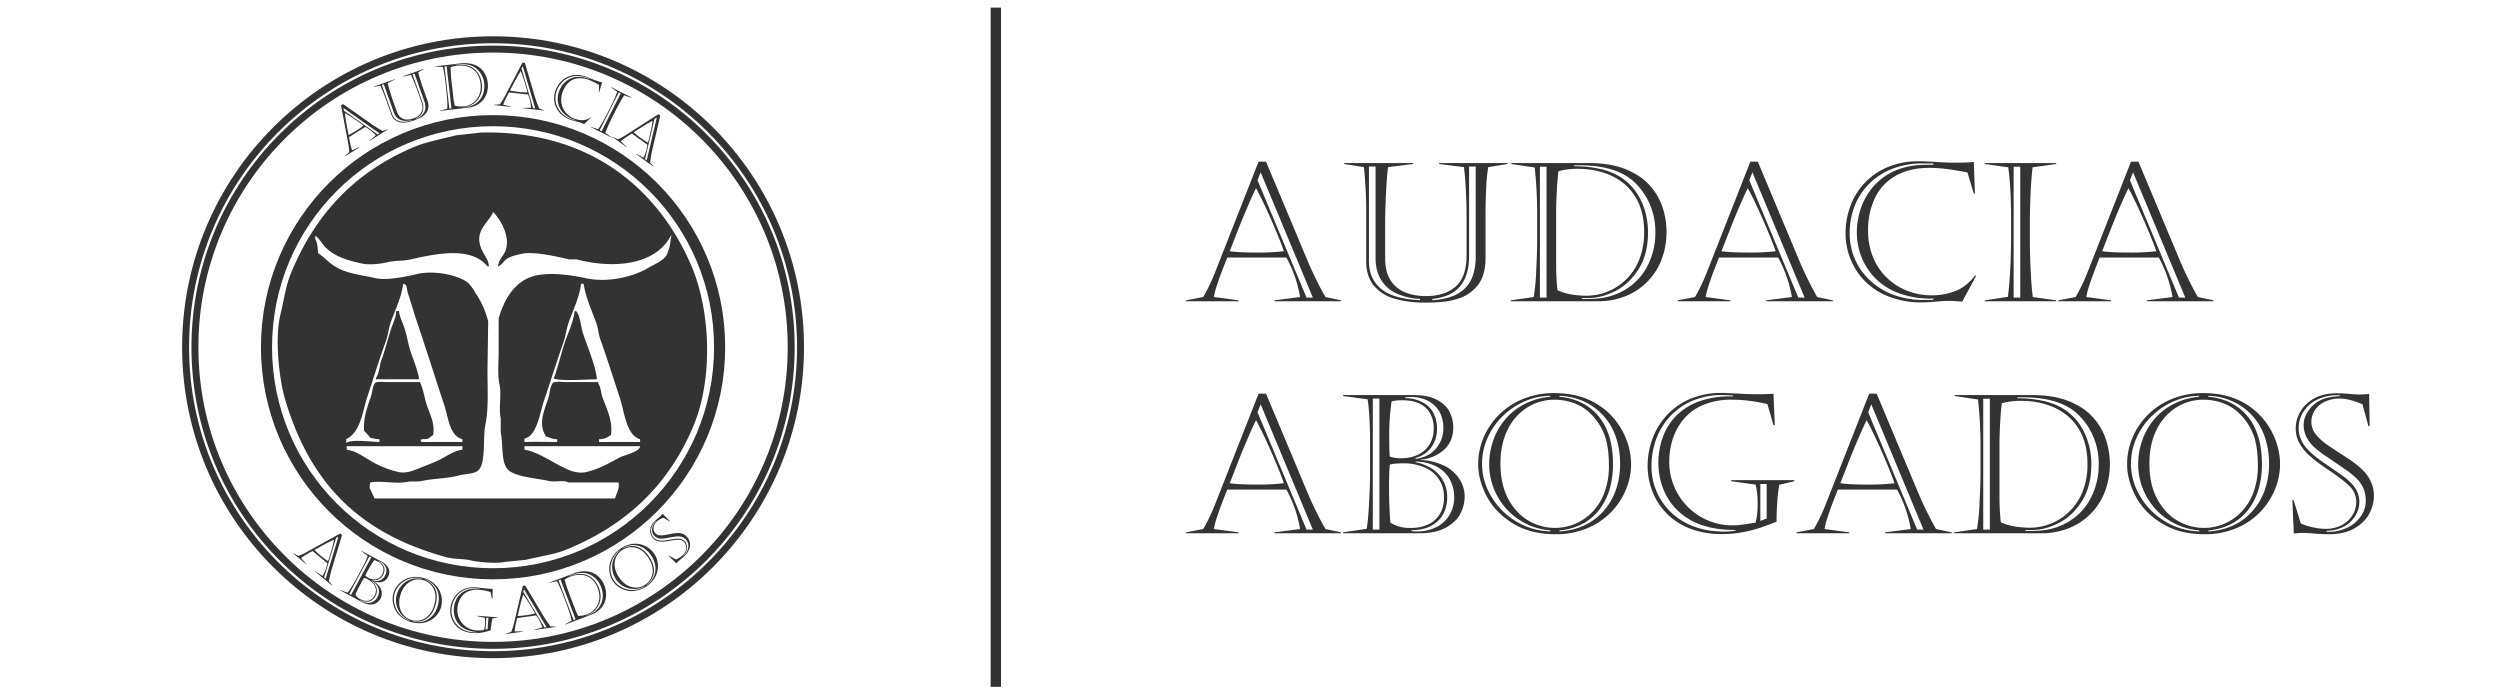 <svg xmlns="http://www.w3.org/2000/svg" width="594" height="165" viewBox="0 0 1800 500">
  <defs>
    <style>
      .cls-1, .cls-2 {
        fill: none;
        stroke: #333;
      }

      .cls-1 {
        stroke-width: 8px;
      }

      .cls-2 {
        stroke-width: 5px;
      }

      .cls-3 {
        fill: #333;
        fill-rule: evenodd;
      }
    </style>
  </defs>
  <circle id="Elipse_1" data-name="Elipse 1" class="cls-1" cx="355" cy="250" r="163.125"/>
  <circle id="Elipse_3" data-name="Elipse 3" class="cls-2" cx="355" cy="250" r="214.656"/>
  <circle id="Elipse_3_exterior" data-name="Elipse 3 exterior" class="cls-2" cx="355" cy="250" r="221.375"/>
  <path id="Color_Fill_1" data-name="Color Fill 1" class="cls-3" d="M346.467,95.412c79.216-1.636,127.553,41.159,151.075,95.363,14.2,32.719,16.061,82.1,1.505,116.442-17.921,42.288-48.134,70.761-90.845,88.336-9.059,3.728-19.569,5.04-29.612,7.529l-15.058,1.506c-5.952,1.37-19.274.116-24.091-1-6.749-1.569-12.378-.749-18.571-2.51a226.178,226.178,0,0,1-28.608-10.038c-44.983-19.729-71.8-52.977-86.831-102.891-4.272-14.192-7.858-44.119-3.513-61.735,2.478-10.044,3.805-20.553,7.529-29.612,17.558-42.72,46.061-72.917,88.335-90.845,9.4-3.988,20.13-5.812,30.617-8.533ZM355,152.63c-2.395,6.875-12.008,12-9.536,23.088,1.5,6.722,6.288,10.2,6.524,16.061h-1c-11.586-14.334-36.189-9.366-55.21-5.019-5.946,1.358-10.716.647-16.563,2.007-4.488,1.045-12.911,2.246-18.571,1-10.717-2.352-18.929-4.861-25.6-11.042-2.891-2.679-4.784-6.73-8.031-9.034V172.2c1.471,1.923,1.829,7.15,2.008,10.038,4.214,2.738,7.71,6.854,12.046,9.537,8.4,5.2,18.093,6.038,29.612,8.532,8.564,1.854,22.984-1.5,29.613-3.011,12.373-2.827,28.6.668,35.635,5.521,3.087,2.127,4.928,5.83,7.027,9.034a62.562,62.562,0,0,1,8.533,19.574q-0.252,17.565-.5,35.134c0,12.8.908,27.96-1.506,39.149-2.095,9.711.834,29.753-6.023,33.628-3.814,2.155-8.5,1.765-13.05,3.011-8,2.194-18.214,2.1-27.1,4.015-2.951.635-7.211,0-9.536,0.5-8.532,1.831-19.159-.99-27.1.5a12.6,12.6,0,0,0-.5,4.015q1.757,3.765,3.514,7.529H442.834c1.04-3.972,3.346-6.864,2.509-11.544H409.206c-3.313-1.933-9.44-.073-13.552-1-8.684-1.966-26.6-3.077-30.616-9.034-4.282-5.623-2.812-18.265-4.517-26.1V301.2c-1.608-7.531.775-16.737-1-25.1-1.345-6.319-.5-15.378-0.5-22.586V229.422c3.741-13.593,11.45-26.772,25.1-30.617,11.311-3.187,27.418-.724,37.643,1.506,16.822,3.669,35.56-1.66,45.171-7.528,4.487-2.74,13.34-5.919,14.054-12.046,1.7-2.622,1.467-8.138,2.509-11.042h-0.5c-10.65,20.638-39.933,24.328-67.757,17.065h-5.521c-6.873-1.606-25.358-6.045-34.13-4.016-3.39.785-7.852,1.759-10.54,3.514-2.378,1.552-3.546,4.569-6.525,5.521,0.747-5.486,3.994-7.28,5.521-11.544C367.841,169.608,359.508,156.984,355,152.63Zm-64.746,51.7c-0.965,9-5.6,18.658-8.533,26.6-1.924,5.216-2.1,9.768-4.015,15.058-4.557,12.562-8.82,26.38-13.049,39.149-3.856,11.638-4.95,26.208-15.56,31.118a3.046,3.046,0,0,1,0,2.509h0.5c3.705-2.639,18.265-.591,23.59-0.5v-2.007c-2.853-.028-4.108-0.663-6.525-1a58.117,58.117,0,0,0-4.517-5.019c-0.649-9.9,2.453-17.374,5.019-25.095,1.146-3.448.976-7.077,3.012-9.537,1.752-1.1,6.381-.5,9.034-0.5H302.3c2.552,4.948,3.115,10.776,5.019,16.563,2.094,6.366,6.012,13.275,4.517,21.582l-3.513,2.51c-1.956.706-4.039,0.017-5.521,1a2.558,2.558,0,0,1,.5,1.5c9.3-.056,20.329-0.09,29.613,0v-2.007c-9.5-2.714-9.978-15.386-13.05-24.594-6.518-19.539-12.924-40.186-19.574-59.727-2.4-7.04-4.314-13.984-6.525-20.578C292.571,207.788,293.453,204.793,290.254,204.326Zm127.986,0c-0.142,7.025-6.183,20.73-8.532,27.1-1.936,5.254-2.174,9.789-4.015,15.058-4.761,13.619-9.465,28.456-14.054,42.16-2.865,8.556-5.081,25.438-14.053,27.1v2.509c7.4-.317,16.074-0.036,23.589,0v-2.007c-3.766-.009-5.288-1.228-8.03-2.008-5.891-8.831-1.349-18.5,1.506-27.1,1.246-3.758,1.243-8.71,3.513-11.544,1.84-1.155,6.776-.5,9.536-0.5h23.088v1c1.893,2.73,1.785,6.648,3.011,10.038,2.745,7.589,7.792,17.372,6.023,27.1-2.553,1.633-4.154,2.929-8.532,3.012v2.007c9.3-.056,20.329-0.09,29.612,0v-2.007c-10.125-2.961-11.277-19.734-14.555-29.613-4.555-13.725-9.191-28.644-14.053-42.16-1.54-4.28-1.469-7.813-3.012-12.046-3.131-8.592-7.658-18.444-9.034-28.107H418.24Zm-131,19.575c0.443,3.958,2.326,7.762,3.514,11.042,2.291,6.331,2.892,12.177,5.019,18.57,2.032,6.112,4.947,12.67,6.023,19.575H270.679v-1c2.474-3.337,2.465-8.855,4.016-13.05,2.67-7.223,4.459-14.857,7.026-22.586,1.3-3.9,3.68-8.56,3.514-12.547h2.007Zm126.481,0a2.426,2.426,0,0,1,1.506.5c2.807,4.187,2.829,10.463,4.517,15.559,3.076,9.285,9.035,23.032,10.038,33.126-7.711.061-25.118,1.5-31.118-.5,3.188-8.466,5.046-17.125,8.03-26.1C409.011,239.525,412.917,231.819,413.723,223.9ZM249.6,321.271v2.509c6.237,0.868,11.078,4.3,15.559,7.027a72.184,72.184,0,0,0,21.582,9.034c5.622,1.267,11.212-1.166,14.556-2.509,6-2.412,11.068-4.154,16.563-7.027,4.435-2.319,9.16-5.689,15.057-6.525v-2.509H249.6Zm127.987,0v2.509c8.585,1.186,19.1,8.326,26.6,12.046,4.037,2,10.755,5.738,18.069,4.015,9.343-2.2,16.641-6.678,24.091-10.54,3.538-1.833,14.129-3.852,14.555-8.03H377.586Z"/>
  <path id="_ABOGADOS" data-name=" ABOGADOS" class="cls-3" d="M243.725,386.347l-9.246,30.331-1.139-.942,8.643-28.425Zm-5.241,10.391q-1.383,4.822-2.325,7.278a52.9,52.9,0,0,1-5.076-3.794q-1.208-1-2.5-2.152t-2.183-2.119q0.671-.362,2.746-1.522t3.938-2.168q1.861-1.007,4.052-2.116t3.394-1.63Q239.866,391.914,238.484,396.738Zm6.454-12.621-24.424,13.521a44.022,44.022,0,0,1-5.689,2.624l-3.619-1.991-0.141.17,9.5,7.855,0.141-.17-3.962-4.277a16.876,16.876,0,0,1,2.145-1.574q1.367-.874,2.7-1.635t3.429-1.916l10.66,8.811a29.869,29.869,0,0,1-3.409,9.144l-5.116-3.227-0.14.17,12,9.92,0.141-.17-2.33-2.927a82.963,82.963,0,0,1,2.3-9.572l7.155-23.646ZM244.9,425.03l15.623,8.39a12.869,12.869,0,0,0,6.365,1.829,7.841,7.841,0,0,0,4.516-1.368,8.871,8.871,0,0,0,2.6-2.909,7.585,7.585,0,0,0,.886-4.168,8.819,8.819,0,0,0-1.622-4.414,13.469,13.469,0,0,0-4.318-3.871l0.042-.078a9.3,9.3,0,0,0,5.849.6,6.677,6.677,0,0,0,4.482-3.614,7.968,7.968,0,0,0,.952-3.544,6.672,6.672,0,0,0-1.224-3.875,11.693,11.693,0,0,0-4.4-3.651L260.218,396.6l-0.1.194,4.687,3.394a42.95,42.95,0,0,1-1.692,4.036q-1.164,2.491-2.582,5.135l-3.361,6.257q-1.158,2.157-3.434,5.929a46.484,46.484,0,0,1-3.463,5.188l-5.263-1.9Zm30.225-18.054a5.466,5.466,0,0,1,.993,3.187,7.048,7.048,0,0,1-.879,3.221,7.171,7.171,0,0,1-2.716,2.96,6.28,6.28,0,0,1-3.517.815,9.157,9.157,0,0,1-3.84-1.149,7.08,7.08,0,0,1-2.125-1.591q0.354-.937,2.023-4.046a55.019,55.019,0,0,1,4.441-7.1,9.293,9.293,0,0,1,2.379.977A8.751,8.751,0,0,1,275.127,406.976Zm-6.043,13.654a7.278,7.278,0,0,1,.605,8.173,7.411,7.411,0,0,1-2.723,3,6.128,6.128,0,0,1-3.542.839,9.638,9.638,0,0,1-3.976-1.222,8.3,8.3,0,0,1-3.593-3.332q1.607-3.644,3.652-7.452,1.722-3.205,2.639-4.541a10.135,10.135,0,0,1,2.808,1.157A12.192,12.192,0,0,1,269.084,420.63Zm-1.771-19.29-14.484,26.971-1.361-.731,14.485-26.971Zm6.61,3.124a9.172,9.172,0,0,1,2.476,1.868,7.087,7.087,0,0,1,1.441,2.376,6.266,6.266,0,0,1,.338,2.773,7.876,7.876,0,0,1-.955,2.967,7.189,7.189,0,0,1-3.776,3.418,7.284,7.284,0,0,1-5.36-.113l0.115-.213a6.836,6.836,0,0,0,2.641.116,6.292,6.292,0,0,0,2.752-1.138,7.474,7.474,0,0,0,2.264-2.653,7.609,7.609,0,0,0,.978-3.593,6.032,6.032,0,0,0-1.046-3.39,9,9,0,0,0-3.14-2.8l0.084-.155c0.545,0.226.942,0.406,1.188,0.538h0Zm-2.363,17.195a7.4,7.4,0,0,1,1.307,4.069,8.736,8.736,0,0,1-1.121,4.28,7.939,7.939,0,0,1-2.681,2.917,7.38,7.38,0,0,1-4,1.171,9.584,9.584,0,0,1-4.724-1.273,5.075,5.075,0,0,1-1.1-.713l0.084-.155a9.425,9.425,0,0,0,4.729,1.287,6.7,6.7,0,0,0,3.759-1.173,8.147,8.147,0,0,0,2.486-2.833,7.976,7.976,0,0,0,1.053-4.129,7.828,7.828,0,0,0-1.1-3.718,10.68,10.68,0,0,0-2.553-2.936l0.083-.155A11,11,0,0,1,271.56,421.659Zm26.215-6.245a16.972,16.972,0,0,0-6.507,1.933,16.479,16.479,0,0,0-5,4.109,15.431,15.431,0,0,0-3.213,13.243,16.38,16.38,0,0,0,4.009,7.841,20.571,20.571,0,0,0,16.442,6.1,16.575,16.575,0,0,0,11.253-6.142,15.7,15.7,0,0,0,2.8-5.311,16.217,16.217,0,0,0,.588-5.545,17.021,17.021,0,0,0-1.54-6.089,16.178,16.178,0,0,0-4.223-5.545,19.5,19.5,0,0,0-7.349-3.833A18.84,18.84,0,0,0,297.775,415.414Zm11.088,4.375a10.869,10.869,0,0,1,3.06,3.586,13.666,13.666,0,0,1,1.608,5.477,20.726,20.726,0,0,1-1.084,7.319,17.44,17.44,0,0,1-2.7,5.534,13.033,13.033,0,0,1-3.988,3.6,12.256,12.256,0,0,1-4.7,1.552,12.106,12.106,0,0,1-10.193-3.751,12.438,12.438,0,0,1-3.138-6.21,17.188,17.188,0,0,1,.606-8.533,17.41,17.41,0,0,1,3.92-7.138,12.532,12.532,0,0,1,5.9-3.624,11.824,11.824,0,0,1,6.566.1A13.157,13.157,0,0,1,308.863,419.789Zm1.853-.113a13.966,13.966,0,0,1,5.185,9.873,18.511,18.511,0,0,1-.834,6.945,17.556,17.556,0,0,1-2.957,5.884,14.606,14.606,0,0,1-4.4,3.829,13.843,13.843,0,0,1-5.209,1.676,15.393,15.393,0,0,1-5.483-.374l0.07-.232a13.936,13.936,0,0,0,6.014-.02,12.062,12.062,0,0,0,4.754-2.307,14.962,14.962,0,0,0,3.423-3.9,22.929,22.929,0,0,0,3.18-12.287,12.793,12.793,0,0,0-1.518-5.507,12.5,12.5,0,0,0-3.119-3.7,14.638,14.638,0,0,0-3.833-2.194l0.063-.211A14.679,14.679,0,0,1,310.716,419.676Zm-12.858-3.04a14.712,14.712,0,0,0-5.347,2.061,15.385,15.385,0,0,0-4.157,3.89,16.873,16.873,0,0,0-2.6,5.231,15.458,15.458,0,0,0-.379,7.231,15.418,15.418,0,0,0,9.639,11.609l-0.07.232a16.062,16.062,0,0,1-7.066-4.623,16.529,16.529,0,0,1-3.835-7.306,14.649,14.649,0,0,1,3.049-13.119,16.453,16.453,0,0,1,4.782-3.865,16.966,16.966,0,0,1,5.956-1.9,14.968,14.968,0,0,1,6.148.458l-0.063.211A15.953,15.953,0,0,0,297.858,416.636Zm53.8,28.23-0.584,8.052-1.513.443,0.623-8.6Zm6.511-.435-14.695-1.064-0.019.264,5.62,1.181a19.1,19.1,0,0,1,.119,4.763,17.97,17.97,0,0,1-.762,4.1q-1.156.094-2.058,0.172t-1.744.106a15.738,15.738,0,0,1-1.634-.03,14.527,14.527,0,0,1-5.658-1.571,14.807,14.807,0,0,1-8.007-14.325,17.561,17.561,0,0,1,1.17-5.156,13.653,13.653,0,0,1,2.856-4.47,12.054,12.054,0,0,1,4.807-3.013,16.621,16.621,0,0,1,6.778-.758,30.766,30.766,0,0,1,3.386.422q1.56,0.29,2.8.612t2.057,0.6l1.053,5.008,0.308,0.022,0.224-7.37q-1.395.032-3.617-.129-2.4-.174-5.069-0.544-0.921-.111-1.469-0.173t-0.91-.11q-0.361-.048-1-0.095a18.456,18.456,0,0,0-7.392.847,15.68,15.68,0,0,0-5.719,3.389,16.54,16.54,0,0,0-3.763,5.234,18.3,18.3,0,0,0-1.61,6.351,16.412,16.412,0,0,0,.622,5.751,15.107,15.107,0,0,0,2.809,5.345,15.343,15.343,0,0,0,5.179,4.057,19.9,19.9,0,0,0,7.535,1.917,26.042,26.042,0,0,0,4.859-.068,29.916,29.916,0,0,0,3.874-.67q1.633-.412,4.235-1.219,0.122-1.981.479-4.476a40.408,40.408,0,0,1,.76-4.081l3.579-.559Zm-13.633-20.6a20.684,20.684,0,0,0-7.2.639,14.229,14.229,0,0,0-5.481,2.865,13.938,13.938,0,0,0-3.538,4.719,17.479,17.479,0,0,0-1.542,6.169,16.707,16.707,0,0,0,.559,5.569,14.428,14.428,0,0,0,2.724,5.284,14.707,14.707,0,0,0,5.345,4.058,22.846,22.846,0,0,0,8.22,1.923l-0.013.176a23.8,23.8,0,0,1-2.654.006,18.761,18.761,0,0,1-8.87-2.721,14.784,14.784,0,0,1-6.964-13.751,17.943,17.943,0,0,1,1.674-6.48,15.618,15.618,0,0,1,3.772-5.056,15.379,15.379,0,0,1,5.443-3.089,17.191,17.191,0,0,1,6.656-.756q1.188,0.086,2.652.325l-0.012.176Zm32.728,0.4,16.21,27.252-1.463.208-15.206-25.523Zm4.158,10.869q2.635,4.269,3.818,6.618a52.56,52.56,0,0,1-6.223,1.2q-1.55.222-3.273,0.4t-3.037.188q0.185-.74.723-3.055t1.047-4.372q0.508-2.055,1.162-4.421t1.078-3.607Q378.788,430.825,381.424,435.093Zm-4.991-13.268L370,448.989a43.95,43.95,0,0,1-1.888,5.974L364.2,456.3l0.031,0.219,12.206-1.742-0.031-.219-5.83.052a16.872,16.872,0,0,1,.279-2.646q0.274-1.6.606-3.094t0.891-3.826l13.691-1.954a29.874,29.874,0,0,1,4.468,8.675l-5.83,1.612,0.032,0.219,15.415-2.2-0.031-.218-3.734-.247a82.916,82.916,0,0,1-5.529-8.145l-12.674-21.207Zm19.245-2.166,5.4-1.177a102.829,102.829,0,0,1,4.6,10.52l2.05,5.4q0.876,2.31,2.207,6.44a48.183,48.183,0,0,1,1.645,6.017l-4.737,2.623,0.078,0.206,18.993-7.206a17.23,17.23,0,0,0,5.634-3.4,14.85,14.85,0,0,0,4.863-11,17.746,17.746,0,0,0-1.213-6.463,18.351,18.351,0,0,0-2.838-4.963,14.524,14.524,0,0,0-4.586-3.756,14.775,14.775,0,0,0-6.616-1.583,22.664,22.664,0,0,0-8.594,1.691L395.6,419.453Zm12.616,3.47q-0.661-1.989-1.1-3.487t-0.611-2.328A16.959,16.959,0,0,1,410.6,415.2a19.985,19.985,0,0,1,5.811-1.285,14.313,14.313,0,0,1,5.593.721,12.288,12.288,0,0,1,4.822,3.1,16.437,16.437,0,0,1,3.513,5.779,16.905,16.905,0,0,1,1.211,6.488,13.271,13.271,0,0,1-8.538,12.192,20.9,20.9,0,0,1-3.451.978,12.525,12.525,0,0,1-3.334.227,55.005,55.005,0,0,1-2.338-5.293l-4.569-12.044Q408.955,425.12,408.294,423.129Zm-4.7-5.79,10.843,28.582-1.444.548-10.843-28.583Zm7.142-3.063q8.393-3.185,13.816-.642a15.618,15.618,0,0,1,4.731,3.36,16.094,16.094,0,0,1,3.549,5.719,16.778,16.778,0,0,1,1.043,7.849,13.771,13.771,0,0,1-2.969,7.189,15.907,15.907,0,0,1-7.038,4.923l-1.567.6-0.079-.207,1.568-.594a13.618,13.618,0,0,0,5.137-3.683,13.764,13.764,0,0,0,3.262-6.7,15.812,15.812,0,0,0-1-8.845,17.326,17.326,0,0,0-2.062-3.913,16.262,16.262,0,0,0-2.719-3,13.3,13.3,0,0,0-3.157-2.01,13.067,13.067,0,0,0-3.577-1,15.969,15.969,0,0,0-4.533.116,27.317,27.317,0,0,0-5.568,1.522l-0.078-.206ZM441.7,399.987a16.952,16.952,0,0,0-2.679,6.236,16.477,16.477,0,0,0-.047,6.475,15.434,15.434,0,0,0,8.119,10.946,16.388,16.388,0,0,0,8.59,1.938,20.573,20.573,0,0,0,15.214-8.726,16.576,16.576,0,0,0,2.484-12.577,15.718,15.718,0,0,0-2.29-5.548,16.19,16.19,0,0,0-3.884-4,17.033,17.033,0,0,0-5.664-2.715,16.184,16.184,0,0,0-6.964-.3,19.5,19.5,0,0,0-7.649,3.193A18.838,18.838,0,0,0,441.7,399.987Zm10.459-5.719a10.867,10.867,0,0,1,4.714-.056,13.683,13.683,0,0,1,5.237,2.27A20.749,20.749,0,0,1,467.043,402a17.46,17.46,0,0,1,2.522,5.619,13.061,13.061,0,0,1,.211,5.365,12.262,12.262,0,0,1-1.816,4.605,12.112,12.112,0,0,1-9.407,5.431,12.446,12.446,0,0,1-6.78-1.564,17.2,17.2,0,0,1-6.167-5.928,17.392,17.392,0,0,1-2.976-7.58,12.535,12.535,0,0,1,.989-6.849,11.818,11.818,0,0,1,4.279-4.982A13.149,13.149,0,0,1,452.163,394.268Zm1.1-1.5a13.958,13.958,0,0,1,10.9,2.336,18.52,18.52,0,0,1,4.8,5.086,17.575,17.575,0,0,1,2.628,6.038,14.613,14.613,0,0,1,.123,5.833,13.856,13.856,0,0,1-2.046,5.076,15.4,15.4,0,0,1-3.8,3.973l-0.134-.2a13.951,13.951,0,0,0,3.835-4.634,12.075,12.075,0,0,0,1.27-5.13,14.986,14.986,0,0,0-.808-5.128,22.926,22.926,0,0,0-7.4-10.307,12.789,12.789,0,0,0-5.2-2.359,12.5,12.5,0,0,0-4.836.031,14.588,14.588,0,0,0-4.139,1.541l-0.122-.184A14.673,14.673,0,0,1,453.262,392.772ZM442.7,400.705a14.736,14.736,0,0,0-1.839,5.428,15.377,15.377,0,0,0,.329,5.683,16.864,16.864,0,0,0,2.354,5.347,15.467,15.467,0,0,0,5.313,4.919,15.424,15.424,0,0,0,15.089.024l0.134,0.2A16.07,16.07,0,0,1,456,424.779a16.526,16.526,0,0,1-8.067-1.73,14.645,14.645,0,0,1-8.129-10.74,16.455,16.455,0,0,1,.092-6.148,16.945,16.945,0,0,1,2.35-5.794,15,15,0,0,1,4.287-4.43l0.122,0.183A15.975,15.975,0,0,0,442.7,400.705Zm29.815-25.627q-2.97,3.021-3.03,5.991a6.307,6.307,0,0,0,1.624,4.716,6.99,6.99,0,0,0,5.175,2.026,25.075,25.075,0,0,0,3.759-.425q2.448-.417,4.85-0.819a21.68,21.68,0,0,1,3.493-.383,8.034,8.034,0,0,1,3.156.6,7.672,7.672,0,0,1,2.341,1.695,6.319,6.319,0,0,1,1.634,3.3,7.907,7.907,0,0,1-.418,4.2A9.95,9.95,0,0,1,492.3,400l-0.168-.174a8.278,8.278,0,0,0,2.231-3.549,6.993,6.993,0,0,0,.143-3.663,6.287,6.287,0,0,0-1.586-2.96,6.14,6.14,0,0,0-4.507-1.812,14.6,14.6,0,0,0-2.436.16q-1.392.195-3.653,0.583t-3.426.532a22.451,22.451,0,0,1-2.662.148,7.354,7.354,0,0,1-5.407-2.077,7.11,7.11,0,0,1-1.946-3.731,7.826,7.826,0,0,1,.418-4.236,10.345,10.345,0,0,1,2.547-3.807l0.508-.49Zm8.9,25.194,5.645,5.341c0.043-.041.17-0.185,0.382-0.43s0.369-.428.47-0.546,0.252-.274.453-0.468q0.651-.627,2.147-1.857t2.463-2.164a12.007,12.007,0,0,0,3.48-5.351,8.5,8.5,0,0,0,.032-4.889,9.049,9.049,0,0,0-2.05-3.585,8.329,8.329,0,0,0-6.1-2.542,22.291,22.291,0,0,0-4.525.474q-2.62.507-4.93,0.927a14.2,14.2,0,0,1-4.059.224,4.576,4.576,0,0,1-2.885-1.369,4.922,4.922,0,0,1-1.35-2.6,5.693,5.693,0,0,1,.327-3.044,7.841,7.841,0,0,1,1.954-2.882,13.633,13.633,0,0,1,4.775-2.739l4.538,2.7,0.206-.2-5.334-5.335q-0.192.246-.367,0.461t-0.5.545q-0.325.33-.691,0.713-0.444.429-1.7,1.444t-2.29,2.011a10.5,10.5,0,0,0-2.959,4.588,8.23,8.23,0,0,0-.134,4.467,7.735,7.735,0,0,0,1.874,3.434,7.225,7.225,0,0,0,2.643,1.786A10.553,10.553,0,0,0,476.3,390a35.512,35.512,0,0,0,6.338-.691,34.146,34.146,0,0,1,6.228-.678,5.05,5.05,0,0,1,3.621,1.624,5.658,5.658,0,0,1,1.176,1.885,6.221,6.221,0,0,1,.426,2.363,6.75,6.75,0,0,1-.608,2.61,7.808,7.808,0,0,1-1.783,2.519,13.343,13.343,0,0,1-2.333,1.791,13.974,13.974,0,0,1-2.762,1.379l-4.974-2.74Z"/>
  <path id="_AUDACIA" data-name="     AUDACIA" class="cls-3" d="M247.267,77.724l25.918,18.268-1.251.787-24.3-17.1Zm8.231,8.227q4.147,2.822,6.186,4.484a52.829,52.829,0,0,1-5.192,3.635q-1.326.835-2.826,1.7t-2.695,1.411q-0.133-.75-0.587-3.084t-0.827-4.418q-0.375-2.084-.743-4.511t-0.487-3.733Q251.348,83.13,255.5,85.952Zm-9.97-10.078,5.2,27.429a43.809,43.809,0,0,1,.713,6.223l-3.023,2.816,0.118,0.187,10.433-6.57-0.117-.187-5.3,2.426a16.841,16.841,0,0,1-.824-2.53q-0.4-1.57-.71-3.072t-0.747-3.857l11.7-7.369a29.868,29.868,0,0,1,7.62,6.1l-4.666,3.85,0.118,0.186,13.177-8.3-0.118-.187-3.509,1.3a82.985,82.985,0,0,1-8.372-5.181L247,74.945ZM304.37,80.3a10.921,10.921,0,0,0-.427-7.247l-7.013-19.7,1.454-.518,7.029,19.74a13.9,13.9,0,0,1,.875,4.3,7.757,7.757,0,0,1-.709,3.565,8.511,8.511,0,0,1-2.309,2.883,15.883,15.883,0,0,1-3.954,2.309l-0.1-.27Q303.316,83.392,304.37,80.3Zm-17.211,6.865a7.942,7.942,0,0,1-4.855-5.12l-7.42-20.841,1.454-.518L283.5,80.8a9.545,9.545,0,0,0,2.964,4.412,8.232,8.232,0,0,0,4.493,1.771,14.961,14.961,0,0,0,5.54-.65l0.1,0.27Q290.645,88.442,287.159,87.167Zm-1.912-.174a9.576,9.576,0,0,0,5.576,1.292,25.053,25.053,0,0,0,7.106-1.546,38.059,38.059,0,0,0,3.943-1.615,18.072,18.072,0,0,0,2.778-1.668,9.957,9.957,0,0,0,1.917-1.783,10.363,10.363,0,0,0,1.216-1.978,7.7,7.7,0,0,0,.739-3.447,13.18,13.18,0,0,0-.86-4.189L304.074,61.98q-0.762-2.14-1.727-5.344a33.559,33.559,0,0,1-1.155-4.658l4-2.195-0.074-.208L290.049,54.94l0.074,0.208,5.708-1.26q0.849,1.594,2.166,4.766t2.16,5.541l3.166,8.893q1.688,4.738.063,7.7a10.1,10.1,0,0,1-5.8,4.454,13.294,13.294,0,0,1-4.751.826,7.1,7.1,0,0,1-4.2-1.467,9.275,9.275,0,0,1-2.986-4.474l-3.041-8.54q-0.495-1.392-1.223-3.732t-1.328-4.42q-0.6-2.081-.911-3.609l5.242-2.639-0.074-.208-15.148,5.393,0.074,0.208,4.587-.861q2.377,5.1,3.754,8.965L281.7,82.261A8.682,8.682,0,0,0,285.247,86.993Zm28.091-39.029,5.527,0.19a102.673,102.673,0,0,1,1.872,11.33l0.657,5.741q0.281,2.455.554,6.785a48.1,48.1,0,0,1,.113,6.236l-5.237,1.376,0.025,0.219,20.182-2.307a17.246,17.246,0,0,0,6.3-1.908,14.854,14.854,0,0,0,7.421-9.462,17.755,17.755,0,0,0,.415-6.563,18.348,18.348,0,0,0-1.529-5.508,14.521,14.521,0,0,0-3.52-4.77,14.784,14.784,0,0,0-6.023-3.163,22.674,22.674,0,0,0-8.745-.476l-18.035,2.062Zm11.373,6.47q-0.15-2.092-.206-3.651t-0.02-2.406a16.991,16.991,0,0,1,4.408-1.059,19.947,19.947,0,0,1,5.948.186,14.3,14.3,0,0,1,5.244,2.076,12.276,12.276,0,0,1,3.909,4.193,16.449,16.449,0,0,1,1.983,6.467,16.918,16.918,0,0,1-.424,6.586,13.27,13.27,0,0,1-11.277,9.714,20.923,20.923,0,0,1-3.585.1,12.541,12.541,0,0,1-3.288-.6,54.951,54.951,0,0,1-.963-5.706l-1.463-12.8Q324.862,56.525,324.711,54.433Zm-3.127-6.769,3.472,30.372-1.534.175L320.05,47.84Zm7.676-1.211q8.919-1.02,13.549,2.78a15.6,15.6,0,0,1,3.758,4.421,16.092,16.092,0,0,1,2.032,6.417,16.786,16.786,0,0,1-.921,7.864,13.77,13.77,0,0,1-4.648,6.237A15.907,15.907,0,0,1,335,77.211l-1.666.19-0.025-.219,1.666-.19A14.039,14.039,0,0,0,345.668,69a15.824,15.824,0,0,0,1.212-8.819,17.367,17.367,0,0,0-1.035-4.3,16.288,16.288,0,0,0-1.9-3.579,13.338,13.338,0,0,0-2.565-2.726,13.072,13.072,0,0,0-3.22-1.852,15.961,15.961,0,0,0-4.421-1,27.289,27.289,0,0,0-5.772.1l-0.025-.219Zm47.125,1.159,8.944,30.421-1.469-.161-8.4-28.5Zm1.332,11.561q1.5,4.79,2.058,7.358a52.79,52.79,0,0,1-6.327-.381q-1.557-.17-3.27-0.424t-2.989-.571q0.361-.67,1.458-2.781t2.1-3.975q1-1.865,2.223-3.995t1.939-3.227Q376.222,54.384,377.717,59.174Zm-1.543-14.092L363.2,69.8a43.851,43.851,0,0,1-3.311,5.318l-4.118.326-0.024.219L368,77l0.024-.219-5.661-1.4a16.82,16.82,0,0,1,.927-2.495q0.662-1.481,1.354-2.847t1.813-3.485l13.747,1.5a29.856,29.856,0,0,1,2.177,9.513l-6.048.115-0.023.219,15.479,1.693,0.024-.219-3.556-1.165a83.046,83.046,0,0,1-3.336-9.262l-7.017-23.687ZM424.36,56.89L422.9,56.4a18.171,18.171,0,0,0-7.422-1.042,13.981,13.981,0,0,0-6.018,1.874,15.546,15.546,0,0,0-4.394,3.9,17.389,17.389,0,0,0-2.7,5.05,15.8,15.8,0,0,0-.793,5.784,14.577,14.577,0,0,0,1.533,5.856,15.118,15.118,0,0,0,4.252,5.106,21.509,21.509,0,0,0,7.042,3.59l-0.092.272q-0.474-.113-2.146-0.675a19.863,19.863,0,0,1-6.384-3.438,16.36,16.36,0,0,1-4.126-4.995,14.739,14.739,0,0,1-1.707-5.857,15.1,15.1,0,0,1,.762-5.968,17.339,17.339,0,0,1,3.105-5.634,15.267,15.267,0,0,1,4.851-3.872,15.423,15.423,0,0,1,6.268-1.615,19.015,19.015,0,0,1,7.084,1.044l2.446,0.823Zm1,27.609a10.785,10.785,0,0,1-5.533,1.991,15.143,15.143,0,0,1-5.568-.814,15.544,15.544,0,0,1-5.032-2.786,14.383,14.383,0,0,1-3.559-4.4,13.882,13.882,0,0,1-1.554-5.619,16.12,16.12,0,0,1,.871-6.258,17.292,17.292,0,0,1,4-6.765,11.663,11.663,0,0,1,6.255-3.342,15.607,15.607,0,0,1,7.949.754A30.469,30.469,0,0,1,426.3,58.5q1.46,0.677,2.957,1.483t2.076,1.163l-0.168,5.133,0.251,0.084,2.112-7.109a32.672,32.672,0,0,1-4.433-1.281q-1.5-.506-4.264-1.644-0.78-.309-1.543-0.6l-0.99-.379q-0.227-.088-1.1-0.383a18.143,18.143,0,0,0-6.676-.977,15.917,15.917,0,0,0-6.226,1.56,15.628,15.628,0,0,0-5.12,3.979,18.2,18.2,0,0,0-3.392,6.108,16,16,0,0,0-.807,5.79,15.527,15.527,0,0,0,1.484,5.968,15.744,15.744,0,0,0,4.174,5.337,21.019,21.019,0,0,0,7.034,3.82q1.046,0.351,2.983.817t3.046,0.838q0.9,0.3,2.85,1.144l5.02-4.688Zm21.577-17.283L433.156,94.5l-1.378-.7L445.56,66.52Zm-6.569,31.647-4.535-3.155q0.339-1.015,1.147-2.979t2.1-4.736q1.288-2.771,1.895-3.973l2.2-4.351q0.975-1.929,2.162-4.085t2.066-3.651q0.879-1.5,2.061-3.3l5.269,1.8,0.1-.2-14.884-7.518-0.1.2,4.535,3.155a91.863,91.863,0,0,1-4.948,11.264l-1.671,3.308q-1.68,3.327-3.6,6.718t-3.5,5.682l-5.172-1.7-0.1.2,14.884,7.517Zm32.556-14.3-7.283,30.861-1.2-.867,6.8-28.92ZM468.361,95.27q-1.071,4.9-1.853,7.413a52.74,52.74,0,0,1-5.309-3.462q-1.269-.918-2.632-1.987t-2.315-1.975q0.647-.4,2.643-1.695t3.791-2.416q1.794-1.124,3.909-2.371t3.282-1.845Q469.432,90.368,468.361,95.27Zm5.633-13.009L450.486,97.32a43.943,43.943,0,0,1-5.509,2.983l-3.74-1.755-0.129.179,9.987,7.23,0.129-.179L447,101.764a16.949,16.949,0,0,1,2.04-1.709q1.308-.959,2.586-1.8t3.3-2.132l11.2,8.109a29.852,29.852,0,0,1-2.816,9.344L458,110.68l-0.13.179,12.614,9.131,0.129-.179-2.513-2.772a82.957,82.957,0,0,1,1.685-9.7l5.624-24.056Z"/>
  <path id="Forma_3" data-name="Forma 3" class="cls-3" d="M713.265,5.476h7.455V494.523h-7.455V5.476Z"/>
  <path id="AUDACIA_ABOGADOS" data-name="AUDACIA ABOGADOS" class="cls-3" d="M907.671,124.067l37.589,90.2h-4.555l-35.277-84.49Zm7.952,34.972q6.184,14.172,8.769,21.853a162.654,162.654,0,0,1-19.508.952q-4.827,0-10.162-.2t-9.346-.748q0.882-2.173,3.534-9.006t5.1-12.881q2.447-6.049,5.472-12.983t4.86-10.535Q909.439,144.867,915.623,159.039Zm-9.448-42.653L874.7,196.458a135.016,135.016,0,0,1-8.361,17.4l-12.507,2.379v0.68h38v-0.68l-17.809-2.379a52.164,52.164,0,0,1,2-7.953q1.53-4.756,3.2-9.176t4.384-11.283h42.619a92.006,92.006,0,0,1,9.856,28.412L917.6,216.238v0.68h47.988v-0.68L954.3,213.859A255.821,255.821,0,0,1,940.977,186.6l-29.432-70.216h-5.37ZM1051.5,205.838q6.255-7.884,6.25-21.479V119.921h4.76V184.5a42.79,42.79,0,0,1-1.9,13.391,23.939,23.939,0,0,1-5.74,9.618,26.194,26.194,0,0,1-9.69,5.981,48.827,48.827,0,0,1-13.87,2.617v-0.883Q1045.245,213.724,1051.5,205.838Zm-57.062,2.142q-8.8-7.306-8.8-19.883V119.921h4.759v65.8q0,9.381,4.044,15.872a25.368,25.368,0,0,0,11.212,9.788,46.141,46.141,0,0,0,16.76,3.841V216.1Q1003.24,215.286,994.438,207.98Zm-5.37-2.482a29.512,29.512,0,0,0,14.852,9.517,77.23,77.23,0,0,0,22.23,2.855,117.514,117.514,0,0,0,13.12-.612,55.735,55.735,0,0,0,9.78-1.971,30.831,30.831,0,0,0,7.41-3.195,31.966,31.966,0,0,0,5.58-4.486,23.837,23.837,0,0,0,5.71-9.245,40.724,40.724,0,0,0,1.83-13.05V152.344q0-7,.51-17.3a103.877,103.877,0,0,1,1.46-14.716l13.87-2.243v-0.68h-49.28v0.68l17.88,2.243q0.81,5.505,1.36,16.075t0.54,18.319v29.092q0,15.5-7.78,22.431t-21.45,6.933a40.985,40.985,0,0,1-14.65-2.515,21.893,21.893,0,0,1-10.67-8.6q-4.044-6.083-4.043-16.076V158.053q0-4.553.306-12.1t0.713-14.206q0.408-6.661,1.088-11.419l17.946-2.243v-0.68H967.827v0.68l14.206,2.243q1.63,17.265,1.631,29.908V188.1Q983.664,198.839,989.068,205.5Zm99.072-87.412L1105,120.6a318.291,318.291,0,0,1,1.76,35.346v17.809q0,7.614-.68,20.97a148.314,148.314,0,0,1-1.83,19.134l-16.52,2.379v0.68h62.6a53.152,53.152,0,0,0,19.95-3.637,45.811,45.811,0,0,0,26.04-26.373,54.727,54.727,0,0,0,3.57-19.95,56.412,56.412,0,0,0-2.76-17.4,44.652,44.652,0,0,0-9.11-15.838q-6.345-7.272-17.33-11.793t-26.61-4.52h-55.94v0.68Zm32.56,23.79q0.27-6.458.64-11.25t0.78-7.375a52.449,52.449,0,0,1,13.87-1.7,61.493,61.493,0,0,1,18.15,2.651,44.174,44.174,0,0,1,15.33,8.191,37.884,37.884,0,0,1,10.5,14.206q3.81,8.667,3.81,20.494a52.167,52.167,0,0,1-3.61,20.018,40.879,40.879,0,0,1-37.93,25.8,64.465,64.465,0,0,1-11.01-.952,38.577,38.577,0,0,1-9.85-2.991,168.525,168.525,0,0,1-.95-17.809v-39.7Q1120.43,148.334,1120.7,141.876Zm-7.21-21.819v94.21h-4.76v-94.21h4.76Zm23.93-1.02q27.66,0,40.51,13.255a48.025,48.025,0,0,1,9.96,14.852,49.62,49.62,0,0,1,3.97,20.358,51.659,51.659,0,0,1-5.57,23.756,42.492,42.492,0,0,1-16.41,17.469q-10.845,6.492-25.66,6.492h-5.17v-0.68h5.17q8.9,0,18.82-5t16.73-15.736q6.8-10.738,6.79-26.577a53.46,53.46,0,0,0-1.66-13.527,49.927,49.927,0,0,0-4.56-11.623,40.648,40.648,0,0,0-6.9-9.244,40.172,40.172,0,0,0-9.21-6.8,49.08,49.08,0,0,0-13.18-4.622,84.165,84.165,0,0,0-17.71-1.7v-0.68h4.08Zm124.32,5.03,37.59,90.2h-4.55l-35.28-84.49Zm7.95,34.972q6.195,14.172,8.77,21.853a162.609,162.609,0,0,1-19.51.952q-4.815,0-10.16-.2t-9.34-.748q0.87-2.173,3.53-9.006t5.1-12.881q2.445-6.049,5.47-12.983t4.86-10.535Q1263.51,144.867,1269.69,159.039Zm-9.44-42.653-31.48,80.072a133.452,133.452,0,0,1-8.36,17.4l-12.5,2.379v0.68h37.99v-0.68l-17.81-2.379a52.505,52.505,0,0,1,2.01-7.953q1.53-4.756,3.19-9.176t4.39-11.283h42.62a92.064,92.064,0,0,1,9.85,28.412l-18.48,2.379v0.68h47.98v-0.68l-11.28-2.379a253.7,253.7,0,0,1-13.32-27.257l-29.43-70.216h-5.37Zm131.79,2.243h-4.75q-13.05,0-22.71,4.249a43.038,43.038,0,0,0-15.73,11.385,47.845,47.845,0,0,0-9.01,15.7,53.5,53.5,0,0,0-2.92,17.4,48.694,48.694,0,0,0,3.36,17.673,45.1,45.1,0,0,0,10.23,15.6,46.607,46.607,0,0,0,17.44,10.74,66.288,66.288,0,0,0,24.09,3.569v0.883q-1.485.138-6.93,0.136a61.176,61.176,0,0,1-22.02-3.772,50.333,50.333,0,0,1-16.96-10.536,45.288,45.288,0,0,1-10.74-15.43,46.423,46.423,0,0,1-3.64-18.183,53.379,53.379,0,0,1,3.54-19.508,46.983,46.983,0,0,1,10.36-16.075,47.6,47.6,0,0,1,16.72-10.876,58.658,58.658,0,0,1,21.72-3.908h7.95v0.951Zm30.05,79.664q-6.255,8.157-14.21,11.25a46.649,46.649,0,0,1-17.06,3.093,47.839,47.839,0,0,1-17.43-3.195,44.257,44.257,0,0,1-14.72-9.346,42.718,42.718,0,0,1-10.06-14.886,49.736,49.736,0,0,1-3.6-19.135,53.231,53.231,0,0,1,5.03-23.688,35.938,35.938,0,0,1,14.99-15.906q9.945-5.607,23.96-5.608a93.83,93.83,0,0,1,10.29.544c3.29,0.363,6.65.839,10.1,1.428s5.84,1.043,7.2,1.359l4.56,15.158h0.81l-0.81-22.839q-3.33.612-14.21,0.612-4.89,0-14.07-.612-2.58-.135-5.1-0.238c-1.67-.068-2.76-0.112-3.26-0.136s-1.7-.034-3.6-0.034a55.865,55.865,0,0,0-20.46,3.7,49.025,49.025,0,0,0-16.66,10.672,48.148,48.148,0,0,0-11.04,16.653,55.985,55.985,0,0,0-3.91,21.173,49.343,49.343,0,0,0,3.33,17.707A47.858,47.858,0,0,0,1342.36,202a48.441,48.441,0,0,0,17.43,11.487,64.793,64.793,0,0,0,24.3,4.249q3.4,0,9.52-.544t9.72-.544q2.925,0,9.45.544l10.06-18.625Zm32.49-78.236v94.21h-4.76v-94.21h4.76Zm25.9,96.181-16.86-2.379q-0.48-3.263-.99-9.788t-0.81-15.94q-0.315-9.412-.31-13.56V159.549q0-6.662.27-14.24,0.285-7.579.62-12.915t1.08-11.929l17-2.379v-0.68h-51.39v0.68l16.86,2.379q2.04,14.546,2.04,37.86v11.42q0,11.487-.58,23.484t-1.73,20.494l-16.59,2.515v0.68h51.39v-0.68Zm55.33-92.171,37.59,90.2h-4.56l-35.28-84.49Zm7.95,34.972q6.18,14.172,8.77,21.853a162.725,162.725,0,0,1-19.51.952c-3.22,0-6.6-.068-10.16-0.2s-6.67-.384-9.35-0.748q0.885-2.173,3.54-9.006t5.09-12.881q2.46-6.049,5.48-12.983t4.86-10.535Q1537.58,144.867,1543.76,159.039Zm-9.45-42.653-31.47,80.072a134.752,134.752,0,0,1-8.36,17.4l-12.51,2.379v0.68h38v-0.68l-17.81-2.379a52.505,52.505,0,0,1,2.01-7.953q1.53-4.756,3.19-9.176t4.38-11.283h42.62a91.737,91.737,0,0,1,9.86,28.412l-18.49,2.379v0.68h47.99v-0.68l-11.28-2.379a255.7,255.7,0,0,1-13.33-27.257l-29.43-70.216h-5.37ZM907.671,291.117l37.589,90.2h-4.555l-35.277-84.49Zm7.952,34.972q6.184,14.172,8.769,21.853a162.654,162.654,0,0,1-19.508.952q-4.827,0-10.162-.2t-9.346-.748q0.882-2.173,3.534-9.006t5.1-12.881q2.447-6.05,5.472-12.983t4.86-10.536Q909.439,311.917,915.623,326.089Zm-9.448-42.653L874.7,363.508a135.016,135.016,0,0,1-8.361,17.4l-12.507,2.379v0.68h38v-0.68l-17.809-2.379a52.164,52.164,0,0,1,2-7.953q1.53-4.756,3.2-9.176t4.384-11.284h42.619a92.023,92.023,0,0,1,9.856,28.413L917.6,383.288v0.68h47.988v-0.68L954.3,380.909a255.821,255.821,0,0,1-13.323-27.257l-29.432-70.216h-5.37Zm60.7,100.532h54.655q12.495,0,19.95-4.316,7.44-4.317,10.26-10.3a27.3,27.3,0,0,0,2.82-11.692,23.369,23.369,0,0,0-3.67-12.609,27.236,27.236,0,0,0-10.84-9.618,41.485,41.485,0,0,0-17.37-4.214v-0.272a28.7,28.7,0,0,0,16.76-6.9q6.885-6.017,6.9-16.348a24.6,24.6,0,0,0-2.59-11.011q-2.58-5.233-8.97-8.735t-17.27-3.5h-50.5v0.679l17.673,2.379a132.834,132.834,0,0,1,1.291,13.425q0.476,8.463.476,17.707v21.887q0,7.545-.68,21.106t-1.835,19.134l-17.061,2.515v0.68Zm55.735-93.089a16.81,16.81,0,0,1,7.34,7.2,21.711,21.711,0,0,1,2.31,10.026,22.091,22.091,0,0,1-3.05,12,19.366,19.366,0,0,1-8.36,7.341,28.241,28.241,0,0,1-12.1,2.482,21.824,21.824,0,0,1-8.09-1.224q-0.4-3.059-.41-13.934a169.73,169.73,0,0,1,1.7-25.762,28.552,28.552,0,0,1,7.88-.816Q1017.585,288.194,1022.61,290.879Zm3.5,45.882a22.425,22.425,0,0,1,13.56,21.309,22.887,22.887,0,0,1-3.02,12.1,18.889,18.889,0,0,1-8.4,7.443,29.694,29.694,0,0,1-12.57,2.481,25.565,25.565,0,0,1-14.61-3.806q-0.96-12.235-.96-25.558,0-11.215.55-16.177c1.76-.634,4.87-0.952,9.31-0.952A37.543,37.543,0,0,1,1026.11,336.761Zm-32.93-49.79v94.346h-4.758V286.971h4.758Zm22.5-1.156a28.4,28.4,0,0,1,9.45,1.462,21.834,21.834,0,0,1,7.37,4.35,19.238,19.238,0,0,1,4.96,7.035,24.23,24.23,0,0,1,1.74,9.448,22.146,22.146,0,0,1-5.27,14.784q-5.265,6.221-14.72,7.511v-0.747a21.111,21.111,0,0,0,7.35-3.535,19.465,19.465,0,0,0,5.81-7.1,23.152,23.152,0,0,0,2.27-10.5,23.487,23.487,0,0,0-2.58-11.181,18.6,18.6,0,0,0-7.78-7.681,27.783,27.783,0,0,0-12.61-3.025v-0.544c1.81-.18,3.15-0.272,4.01-0.272h0Zm18.66,50.13a22.82,22.82,0,0,1,9.48,9.142,26.938,26.938,0,0,1,3.19,13.255,24.384,24.384,0,0,1-3.02,11.827,22.725,22.725,0,0,1-9.14,9.007,29.547,29.547,0,0,1-14.68,3.432,15.609,15.609,0,0,1-4.01-.339v-0.544q8.835,0,14.71-3.4a20.7,20.7,0,0,0,8.5-8.666,25.145,25.145,0,0,0,2.61-11.318,24.539,24.539,0,0,0-3.16-12.745,24.045,24.045,0,0,0-8.39-8.5,32.926,32.926,0,0,0-11.22-4.249v-0.543A33.946,33.946,0,0,1,1034.34,335.945Zm62.43-48.77a52.222,52.222,0,0,0-17.5,11.453,50.842,50.842,0,0,0-11.15,16.551,49.342,49.342,0,0,0-3.84,19.1q0,11.148,6.05,22.839t18.76,19.61q12.705,7.918,31,7.919a57.627,57.627,0,0,0,22.94-4.419,51.113,51.113,0,0,0,27.8-28.072,48.378,48.378,0,0,0,3.57-18.149,50.1,50.1,0,0,0-3.16-16.891,52.546,52.546,0,0,0-9.93-16.62,49.9,49.9,0,0,0-17.37-12.643q-10.605-4.825-25.08-4.826A58.094,58.094,0,0,0,1096.77,287.175Zm36.6,3.126a33.465,33.465,0,0,1,12.21,7.885,42.265,42.265,0,0,1,9.58,14.75q3.255,8.43,3.26,22.567a53.884,53.884,0,0,1-3.09,18.727,40.179,40.179,0,0,1-8.6,14.138,37.731,37.731,0,0,1-12.51,8.735,37.3,37.3,0,0,1-33.4-2.074q-9.015-5.062-14.75-15.565t-5.75-25.728q0-14.138,5.27-24.538a38.629,38.629,0,0,1,14.21-15.906,36.416,36.416,0,0,1,19.47-5.506A40.48,40.48,0,0,1,1133.37,290.3Zm5.37-1.971a43.019,43.019,0,0,1,24.03,24.572,57.024,57.024,0,0,1,3.67,21.242,54.237,54.237,0,0,1-3.53,19.984,45.007,45.007,0,0,1-9.62,15.192,42.767,42.767,0,0,1-13.9,9.55,47.437,47.437,0,0,1-16.52,3.738v-0.747a42.977,42.977,0,0,0,17.74-5.37,37.174,37.174,0,0,0,12-11.012,46.031,46.031,0,0,0,6.66-14.546,64.787,64.787,0,0,0,2.08-16.517q0-13.186-3.54-22.567a39.4,39.4,0,0,0-9.35-14.92,38.438,38.438,0,0,0-12.47-8.157,45.044,45.044,0,0,0-13.25-3.093V285A45.234,45.234,0,0,1,1138.74,288.33Zm-40.64,2.379a45.431,45.431,0,0,0-13.97,10.808,47.5,47.5,0,0,0-8.84,15.158,51.964,51.964,0,0,0-3.06,17.741,47.693,47.693,0,0,0,5.27,21.683,47.542,47.542,0,0,0,38.71,25.762v0.747a49.475,49.475,0,0,1-24.94-7.409,50.918,50.918,0,0,1-17.78-18.182,45.153,45.153,0,0,1-2.58-41.43,50.817,50.817,0,0,1,10.7-15.633,52.263,52.263,0,0,1,15.91-10.876A46.144,46.144,0,0,1,1116.08,285v0.68A49.233,49.233,0,0,0,1098.1,290.709ZM1272,348.486v24.878l-4.55,1.7V348.486H1272Zm19.92-2.787h-45.4v0.816l17.53,2.379a58.808,58.808,0,0,1,1.43,14.614,55.586,55.586,0,0,1-1.43,12.779q-3.525.545-6.29,0.986-2.745.442-5.33,0.713a47.843,47.843,0,0,1-5.03.272,44.713,44.713,0,0,1-17.74-3.568,45.623,45.623,0,0,1-27.8-42.246,54.088,54.088,0,0,1,2.44-16.109,42.234,42.234,0,0,1,7.79-14.376,37.142,37.142,0,0,1,14.1-10.332,51.194,51.194,0,0,1,20.66-3.841,94.875,94.875,0,0,1,10.51.544q4.86,0.545,8.73,1.258c2.58,0.475,4.74.941,6.46,1.393l4.35,15.158h0.95l-0.95-22.7c-2.86.272-6.57,0.408-11.15,0.408q-7.41,0-15.7-.544c-1.9-.09-3.42-0.158-4.55-0.2s-2.08-.09-2.83-0.136-1.77-.068-3.09-0.068a56.923,56.923,0,0,0-22.53,4.249,48.263,48.263,0,0,0-16.82,11.691,50.86,50.86,0,0,0-10.4,16.925,56.383,56.383,0,0,0-3.54,19.882,50.546,50.546,0,0,0,3.2,17.537,46.482,46.482,0,0,0,9.82,15.8,47.3,47.3,0,0,0,16.82,11.317,61.365,61.365,0,0,0,23.59,4.215,80.584,80.584,0,0,0,14.92-1.292,92.81,92.81,0,0,0,11.76-2.923q4.92-1.631,12.74-4.69c-0.04-4.078.11-8.7,0.48-13.866a123.668,123.668,0,0,1,1.43-12.711l10.87-2.515V345.7Zm-46.49-60.292a63.661,63.661,0,0,0-21.99,3.569A43.8,43.8,0,0,0,1207.23,299a43.024,43.024,0,0,0-9.83,15.294,53.888,53.888,0,0,0-3.36,19.3,51.449,51.449,0,0,0,2.96,16.993,44.392,44.392,0,0,0,9.55,15.634,45.29,45.29,0,0,0,17.33,11.283q10.74,4.147,25.69,4.079v0.544a73.535,73.535,0,0,1-8.15.611q-16.05,0-27.87-6.389a45.554,45.554,0,0,1-24.47-40.716,55.253,55.253,0,0,1,3.7-20.29,48.106,48.106,0,0,1,10.47-16.381,47.439,47.439,0,0,1,16.04-10.706,52.983,52.983,0,0,1,20.29-3.806q3.675,0,8.23.408v0.543h-2.38Zm101.89,5.71,37.59,90.2h-4.56l-35.27-84.49Zm7.95,34.972q6.18,14.172,8.77,21.853a162.725,162.725,0,0,1-19.51.952c-3.22,0-6.6-.068-10.16-0.2s-6.67-.384-9.35-0.748q0.885-2.173,3.54-9.006c1.77-4.554,3.46-8.847,5.1-12.881s3.45-8.361,5.47-12.983,3.63-8.133,4.86-10.536Q1349.09,311.917,1355.27,326.089Zm-9.45-42.653-31.47,80.072a134.752,134.752,0,0,1-8.36,17.4l-12.51,2.379v0.68h38v-0.68l-17.81-2.379a52.505,52.505,0,0,1,2.01-7.953q1.53-4.756,3.19-9.176t4.39-11.284h42.62a84.11,84.11,0,0,1,6.08,13.765,83.215,83.215,0,0,1,3.77,14.648l-18.49,2.379v0.68h47.99v-0.68l-11.28-2.379a253.7,253.7,0,0,1-13.32-27.257l-29.44-70.216h-5.37Zm61.52,1.7,16.86,2.515A318.291,318.291,0,0,1,1425.96,323v17.809q0,7.614-.68,20.97a148.314,148.314,0,0,1-1.83,19.134l-16.52,2.379v0.68h62.6a53.152,53.152,0,0,0,19.95-3.637,45.818,45.818,0,0,0,26.04-26.373,54.727,54.727,0,0,0,3.57-19.95,56.412,56.412,0,0,0-2.76-17.4,44.652,44.652,0,0,0-9.11-15.838q-6.345-7.272-17.33-11.793t-26.61-4.52h-55.94v0.679Zm32.56,23.791q0.27-6.458.64-11.25t0.79-7.375a52.319,52.319,0,0,1,13.86-1.7,61.493,61.493,0,0,1,18.15,2.651,44.174,44.174,0,0,1,15.33,8.191,37.884,37.884,0,0,1,10.5,14.206q3.81,8.667,3.81,20.494a51.982,51.982,0,0,1-3.61,20.018,40.875,40.875,0,0,1-37.92,25.8,64.492,64.492,0,0,1-11.02-.951,38.577,38.577,0,0,1-9.85-2.991,168.525,168.525,0,0,1-.95-17.809v-39.7Q1439.63,315.384,1439.9,308.926Zm-7.21-21.819v94.21h-4.76v-94.21h4.76Zm23.93-1.02q27.66,0,40.51,13.255a48.025,48.025,0,0,1,9.96,14.852,49.62,49.62,0,0,1,3.98,20.358,51.67,51.67,0,0,1-5.58,23.756,42.427,42.427,0,0,1-16.41,17.469q-10.845,6.492-25.66,6.492h-5.17v-0.68h5.17q8.895,0,18.82-5t16.73-15.736q6.795-10.739,6.79-26.577a53.46,53.46,0,0,0-1.66-13.527,49.927,49.927,0,0,0-4.56-11.623,40.648,40.648,0,0,0-6.9-9.244,40.172,40.172,0,0,0-9.21-6.8,49.08,49.08,0,0,0-13.18-4.622,84.165,84.165,0,0,0-17.71-1.7v-0.68h4.08Zm107.4,1.088a52.265,52.265,0,0,0-17.51,11.453,50.812,50.812,0,0,0-11.14,16.551,49.171,49.171,0,0,0-3.85,19.1q0,11.148,6.05,22.839t18.77,19.61q12.705,7.918,30.99,7.919a57.558,57.558,0,0,0,22.94-4.419,51.027,51.027,0,0,0,27.8-28.072,48.378,48.378,0,0,0,3.57-18.149,49.859,49.859,0,0,0-3.16-16.891,52.7,52.7,0,0,0-9.92-16.62,49.9,49.9,0,0,0-17.37-12.643q-10.605-4.825-25.08-4.826A58.057,58.057,0,0,0,1564.02,287.175Zm36.6,3.126a33.511,33.511,0,0,1,12.2,7.885,42.125,42.125,0,0,1,9.58,14.75q3.27,8.43,3.27,22.567a53.65,53.65,0,0,1-3.1,18.727,40.16,40.16,0,0,1-8.59,14.138,37.731,37.731,0,0,1-12.51,8.735,37.322,37.322,0,0,1-33.41-2.074q-9-5.062-14.75-15.565t-5.74-25.728q0-14.138,5.26-24.538a38.7,38.7,0,0,1,14.21-15.906,36.441,36.441,0,0,1,19.47-5.506A40.535,40.535,0,0,1,1600.62,290.3Zm5.37-1.971a43.019,43.019,0,0,1,24.03,24.572,57.226,57.226,0,0,1,3.67,21.242,54.032,54.032,0,0,1-3.54,19.984,44.986,44.986,0,0,1-9.61,15.192,42.7,42.7,0,0,1-13.91,9.55,47.382,47.382,0,0,1-16.51,3.738v-0.747a42.977,42.977,0,0,0,17.74-5.37,37.174,37.174,0,0,0,12-11.012,46.476,46.476,0,0,0,6.66-14.546,64.785,64.785,0,0,0,2.07-16.517q0-13.186-3.53-22.567a39.526,39.526,0,0,0-9.35-14.92,38.544,38.544,0,0,0-12.47-8.157,45.107,45.107,0,0,0-13.26-3.093V285A45.242,45.242,0,0,1,1605.99,288.33Zm-40.65,2.379a45.431,45.431,0,0,0-13.97,10.808,47.47,47.47,0,0,0-8.83,15.158,51.964,51.964,0,0,0-3.06,17.741,47.566,47.566,0,0,0,5.27,21.683,47.5,47.5,0,0,0,38.71,25.762v0.747a49.511,49.511,0,0,1-24.95-7.409,50.889,50.889,0,0,1-17.77-18.182,45.118,45.118,0,0,1-2.59-41.43,50.674,50.674,0,0,1,10.71-15.633,52.218,52.218,0,0,1,15.9-10.876A46.217,46.217,0,0,1,1583.32,285v0.68A49.233,49.233,0,0,0,1565.34,290.709Zm119.33-5.438q-13.05.342-19.54,6.8T1658.63,306q0,8.5,7.14,15.566a77.142,77.142,0,0,0,9.25,7.1q6.315,4.317,12.5,8.565a66.443,66.443,0,0,1,8.57,6.627,24.873,24.873,0,0,1,5.71,8.089,23.642,23.642,0,0,1,1.56,8.768,19.441,19.441,0,0,1-3.43,10.808,24.39,24.39,0,0,1-9.93,8.428,30.65,30.65,0,0,1-14.78,2.923v-0.747a25.514,25.514,0,0,0,12.54-3.093,21.5,21.5,0,0,0,8.16-7.817,19.37,19.37,0,0,0,2.82-9.958q0-7.545-6.12-13.663a44.655,44.655,0,0,0-5.74-4.86q-3.51-2.549-9.35-6.525t-8.73-6.152a68.837,68.837,0,0,1-6.22-5.369q-7.545-7.545-7.55-16.178a21.972,21.972,0,0,1,3.67-12.439,24.177,24.177,0,0,1,9.99-8.5,31.9,31.9,0,0,1,13.8-2.99h2.18v0.679Zm-34.19,74.906,1.08,23.927c0.19,0,.77-0.046,1.77-0.136s1.74-.158,2.21-0.2,1.15-.068,2.01-0.068c1.85,0,4.77.159,8.73,0.476s7.33,0.476,10.09.476q11.76,0,19.17-4.419t10.54-10.773a27.936,27.936,0,0,0,3.13-12.337q0-10.605-8.09-18.693a68.842,68.842,0,0,0-11.05-8.632q-6.9-4.486-12.91-8.5a44,44,0,0,1-9.49-8.191,14.1,14.1,0,0,1-3.46-9.21,15.191,15.191,0,0,1,2.58-8.667,17.576,17.576,0,0,1,7.24-6.049,24.183,24.183,0,0,1,10.5-2.209q7.005,0,16.45,4.146l4.28,15.7h0.89l-0.41-23.247q-0.96.137-1.8,0.238-0.855.1-2.28,0.136t-3.06.1q-1.9,0-6.86-.442t-9.38-.442q-9.72,0-16.38,3.841a25.294,25.294,0,0,0-9.86,9.618,23.817,23.817,0,0,0-3.2,11.623,22.225,22.225,0,0,0,2.04,9.618,32.418,32.418,0,0,0,6.19,8.6q4.83,4.827,15.53,12.031t15.26,11.827a15.534,15.534,0,0,1,4.55,11.352,17.386,17.386,0,0,1-1.42,6.695,19.282,19.282,0,0,1-4.11,6.152,21,21,0,0,1-6.94,4.486,24.077,24.077,0,0,1-9.34,1.767,41.26,41.26,0,0,1-9.01-1.019,43.323,43.323,0,0,1-9.08-2.855l-5.16-16.722h-0.95Z"/>
</svg>
